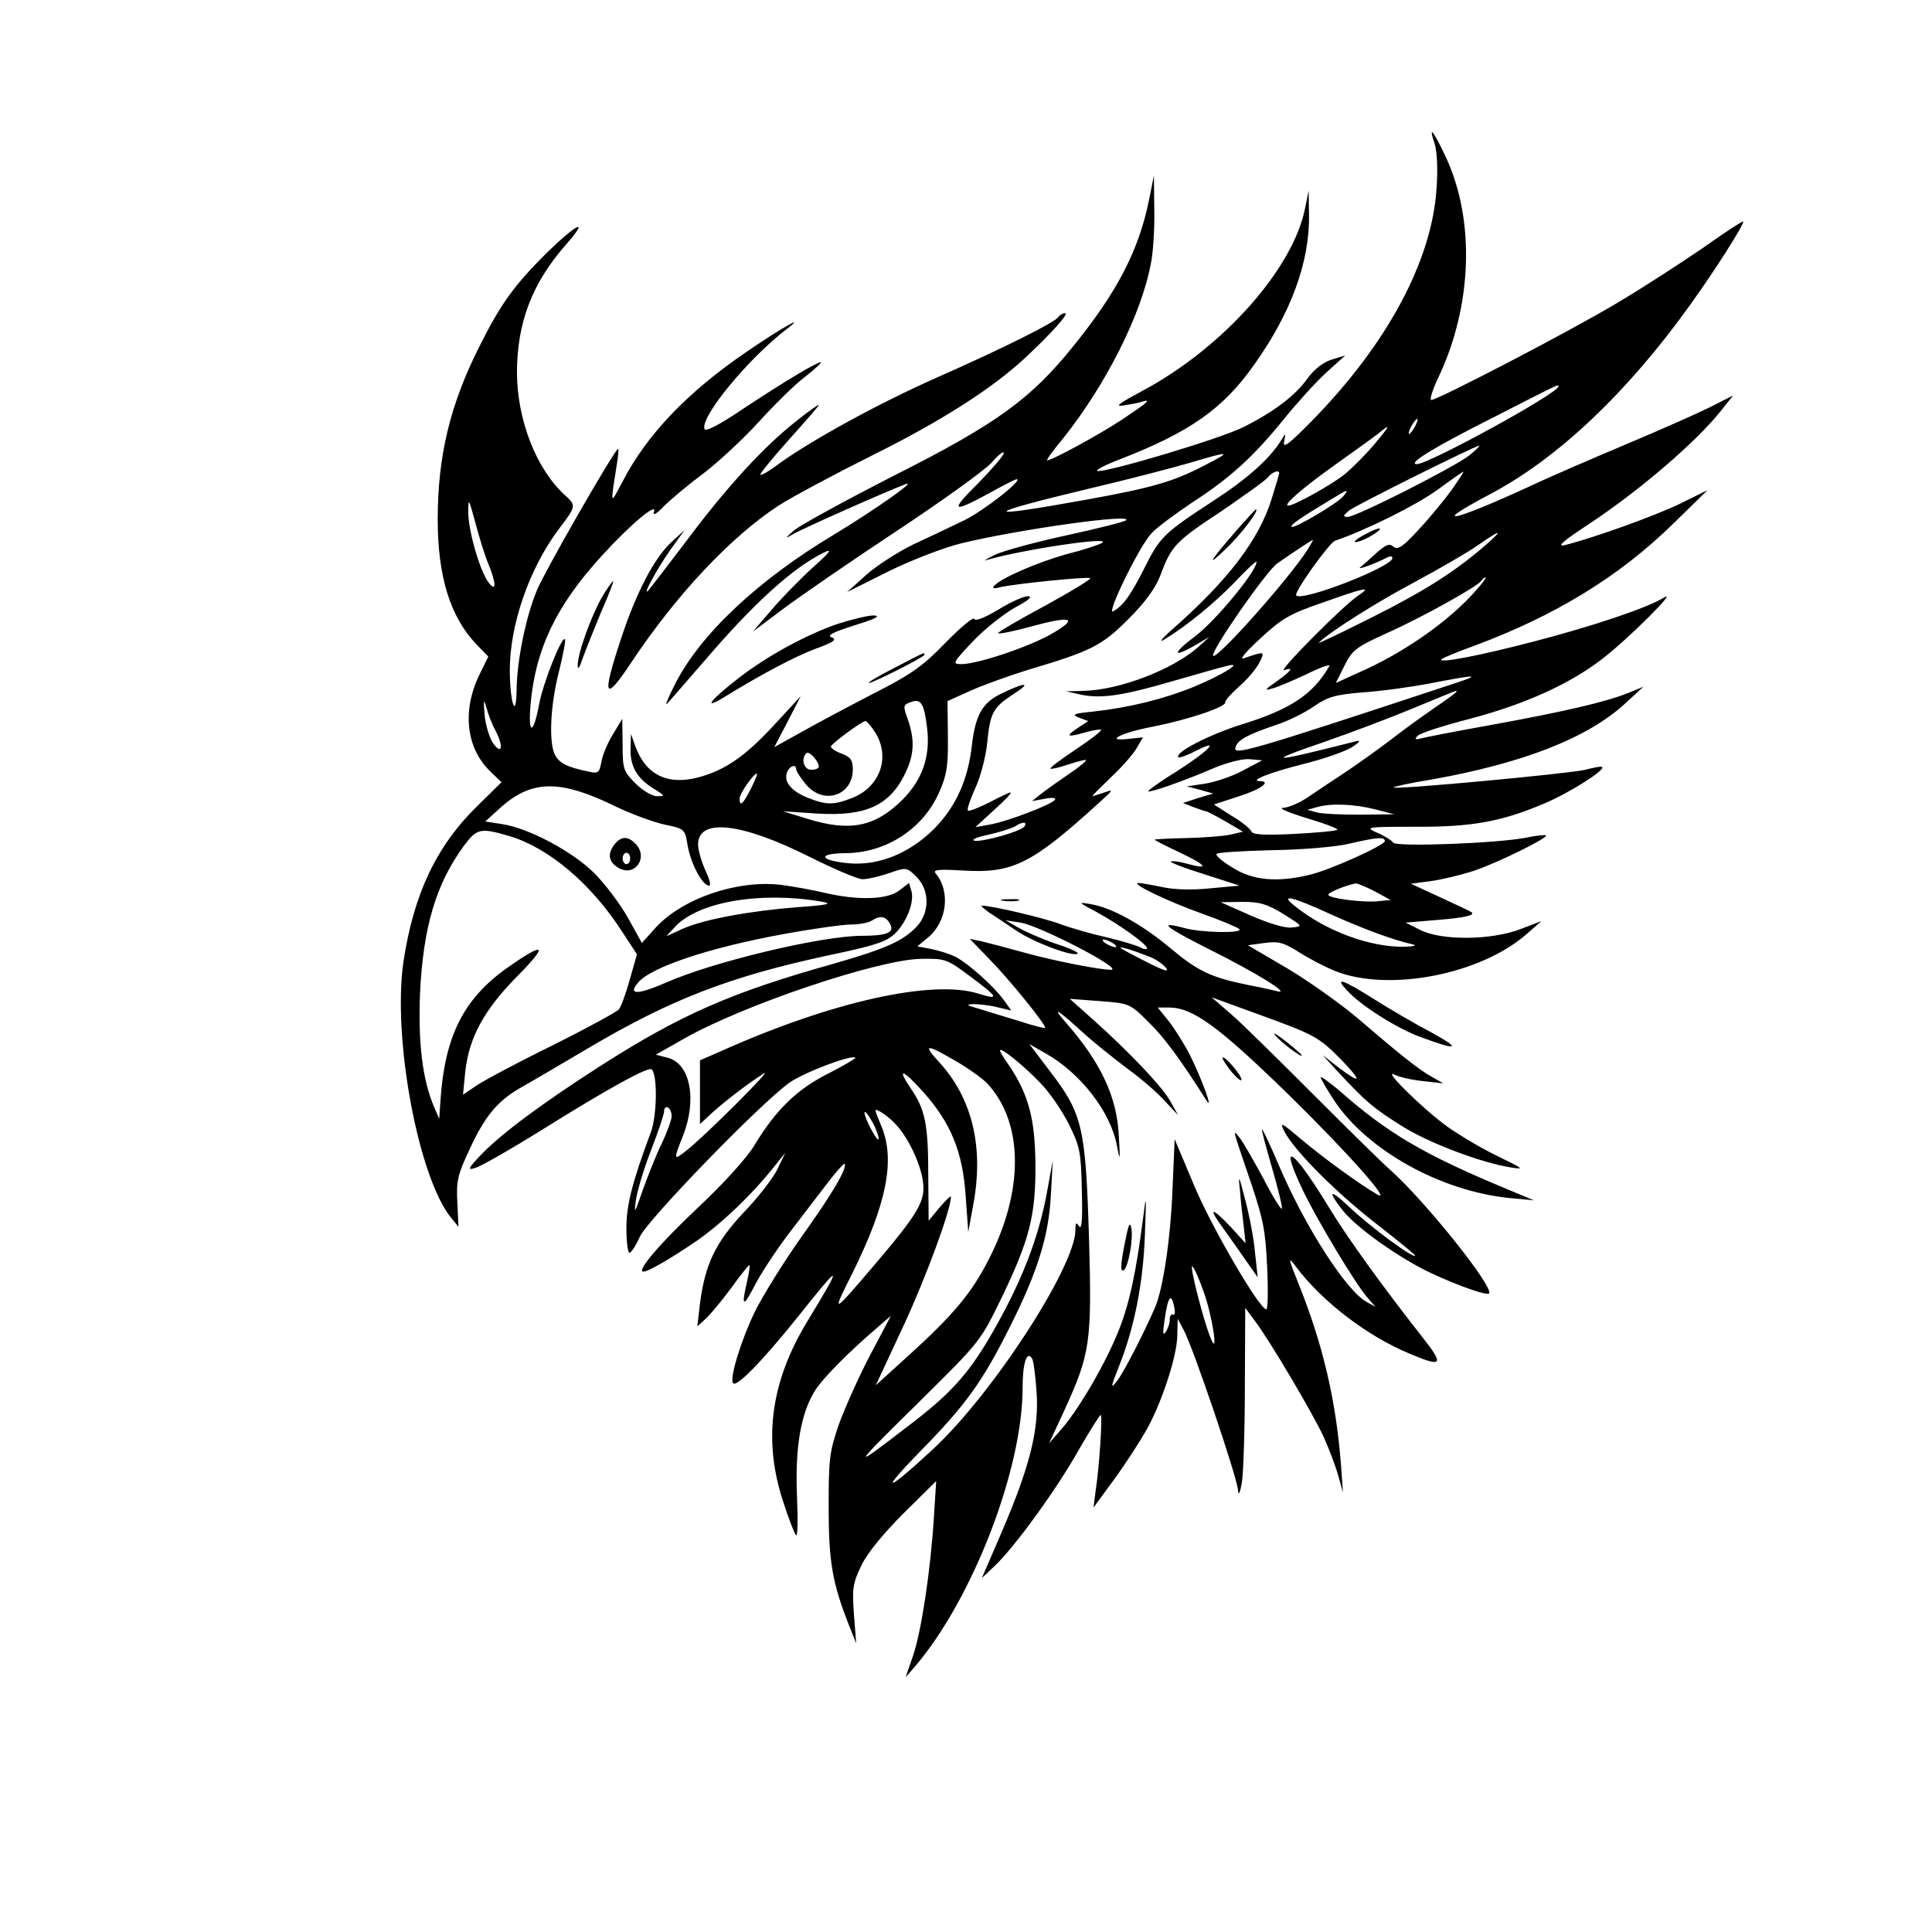 <?xml version="1.0" standalone="no"?>
<!DOCTYPE svg PUBLIC "-//W3C//DTD SVG 20010904//EN"
 "http://www.w3.org/TR/2001/REC-SVG-20010904/DTD/svg10.dtd">
<svg version="1.0" xmlns="http://www.w3.org/2000/svg"
 width="512pt" height="512pt" viewBox="0 0 512 512"
 preserveAspectRatio="xMidYMid meet">
<g transform="translate(0,512) scale(0.1,-0.1)"
fill="#000000" stroke="none">
<path d="M3802 4739 c6 -19 9 -66 5 -118 -12 -192 -131 -413 -330 -616 -62
-63 -78 -75 -74 -55 5 23 4 23 -6 6 -31 -51 -89 -103 -181 -163 -132 -86 -142
-96 -183 -178 -36 -72 -57 -101 -83 -115 -20 -11 69 172 101 206 13 15 62 51
108 82 102 66 164 123 244 222 33 41 83 96 111 122 l51 46 -36 -11 c-22 -7
-46 -25 -64 -50 -32 -45 -87 -87 -168 -128 -60 -31 -369 -123 -389 -117 -6 2
23 17 63 32 182 71 271 133 353 250 97 136 147 272 145 396 l-1 65 -9 -45
c-31 -161 -216 -370 -430 -485 -67 -36 -77 -44 -49 -39 19 3 41 7 48 10 25 7
10 -5 -56 -49 -61 -40 -184 -107 -197 -107 -3 0 16 27 43 59 113 142 207 328
232 463 6 28 10 92 9 142 l-1 91 -13 -65 c-27 -133 -84 -244 -202 -389 -111
-138 -203 -205 -473 -341 -129 -66 -248 -131 -265 -145 -25 -22 -26 -24 -4
-11 21 13 239 110 299 133 34 13 -86 -71 -187 -132 -203 -121 -359 -267 -425
-400 -17 -33 -26 -55 -20 -50 5 6 50 57 100 115 131 153 234 246 316 286 23
11 16 1 -30 -40 -33 -30 -83 -81 -110 -113 l-49 -57 80 60 c44 33 179 126 300
206 121 80 235 162 253 182 17 20 32 32 32 25 0 -6 -31 -42 -69 -81 -76 -75
-68 -79 36 -22 34 19 64 34 67 34 20 0 -89 -85 -139 -109 -33 -16 -94 -45
-135 -64 -41 -20 -97 -56 -125 -81 l-50 -45 110 55 c61 30 147 63 192 74 152
37 459 80 437 61 -5 -4 -76 -22 -159 -40 -82 -18 -168 -41 -190 -52 -22 -11
-31 -17 -20 -13 96 28 338 64 305 45 -8 -5 -51 -19 -95 -30 -77 -22 -170 -62
-190 -83 -7 -7 -2 -9 16 -4 40 9 227 28 238 24 6 -1 -48 -34 -119 -73 -71 -38
-127 -71 -125 -73 2 -3 41 5 85 17 109 30 130 24 60 -17 -59 -35 -199 -82
-242 -82 -25 0 -24 3 30 60 31 33 82 73 112 90 36 19 48 30 34 30 -11 0 -47
-16 -79 -36 -37 -22 -61 -31 -63 -24 -2 6 -36 -22 -76 -63 -60 -62 -89 -83
-191 -135 -66 -34 -152 -80 -191 -102 l-72 -40 35 67 35 68 -72 -78 c-77 -83
-129 -118 -199 -137 -82 -22 -140 7 -167 82 l-12 33 -1 -40 c-1 -47 18 -79 63
-106 29 -18 29 -19 7 -19 -13 0 -38 15 -57 34 -32 32 -34 38 -34 103 l-1 68
-24 -40 c-14 -22 -28 -55 -31 -73 -6 -31 -8 -33 -38 -26 -53 11 -74 22 -85 43
-17 32 -13 130 10 220 11 45 19 85 16 87 -8 9 -59 -118 -69 -176 -15 -79 -29
-77 -22 3 13 146 67 260 186 391 77 85 152 148 141 119 -4 -11 7 -5 27 16 19
19 66 58 105 87 38 29 103 89 144 134 41 45 96 100 124 121 27 21 46 39 42 39
-11 0 -96 -51 -202 -121 -65 -44 -103 -64 -106 -56 -12 32 117 188 218 265 55
42 -14 3 -106 -60 -157 -107 -265 -220 -329 -344 -34 -64 -33 -67 -14 54 3 20
4 35 1 32 -22 -25 -195 -327 -214 -374 -30 -72 -53 -187 -54 -264 -1 -81 -17
-37 -18 48 -1 123 52 276 133 382 42 55 43 59 15 84 -77 69 -128 199 -129 325
0 134 40 239 131 342 63 72 28 55 -54 -25 -85 -85 -120 -133 -177 -247 -77
-153 -110 -289 -110 -457 0 -152 33 -259 103 -332 l31 -32 -23 -47 c-47 -96
-36 -196 29 -258 l29 -28 -63 -62 c-110 -107 -170 -235 -197 -415 -29 -203 40
-572 127 -678 l19 -23 -3 64 c-3 57 1 74 31 138 41 90 75 131 136 166 25 14
105 61 176 103 223 132 378 192 644 249 119 25 150 35 173 57 32 32 52 85 43
114 l-6 20 -26 -20 c-31 -24 -108 -27 -198 -6 -33 8 -85 17 -115 21 -116 14
-262 -36 -333 -114 l-36 -40 -37 67 c-21 37 -61 90 -89 118 -57 57 -173 119
-244 130 l-45 7 43 39 c82 72 157 72 302 1 41 -20 99 -41 129 -48 54 -11 55
-12 62 -54 8 -47 36 -102 55 -108 8 -3 6 11 -7 39 -11 24 -20 55 -20 70 0 71
115 58 296 -33 64 -32 127 -59 140 -59 13 0 44 7 70 16 46 16 47 16 73 -10 35
-35 35 -94 1 -131 -37 -39 -82 -59 -221 -99 -271 -76 -403 -134 -615 -269
-156 -100 -264 -180 -319 -237 -36 -38 -37 -42 -15 -35 14 4 93 49 175 100
184 115 284 169 292 161 16 -15 14 -123 -2 -166 -50 -134 -65 -194 -65 -255 0
-36 4 -65 8 -65 5 0 17 19 28 43 20 44 315 349 395 407 37 27 166 76 176 67 1
-2 -31 -21 -72 -42 -82 -41 -139 -96 -195 -189 -21 -35 -81 -101 -150 -166
-100 -94 -165 -170 -145 -170 13 0 73 35 142 82 67 47 145 121 206 198 l28 35
-21 -44 c-12 -24 -52 -76 -90 -115 -74 -79 -102 -138 -115 -241 l-7 -60 22 20
c12 11 43 48 68 82 25 35 47 62 48 60 2 -1 -1 -20 -6 -42 -16 -69 -11 -72 21
-10 17 33 57 93 88 134 31 40 76 100 101 132 24 32 46 56 48 55 9 -10 -34 -82
-112 -191 -47 -66 -103 -156 -125 -200 -37 -76 -69 -180 -58 -191 10 -10 78
60 168 172 121 152 125 151 29 -7 -97 -159 -118 -312 -66 -474 14 -44 30 -86
35 -93 5 -8 6 37 3 105 -5 128 10 217 48 278 20 32 88 101 163 165 l38 33 -55
-104 c-30 -57 -67 -140 -83 -184 -25 -73 -27 -92 -27 -220 0 -144 10 -200 53
-310 l20 -50 -6 77 c-5 69 -3 82 20 130 16 33 59 85 112 138 l86 85 -6 -95
c-9 -143 -33 -301 -55 -367 l-20 -58 26 30 c152 179 284 521 284 737 0 65 11
100 25 78 4 -6 9 -46 12 -88 7 -99 -17 -196 -91 -369 l-54 -125 35 33 c55 53
165 205 222 307 29 50 55 92 58 92 5 0 -3 -134 -14 -205 l-5 -40 55 75 c30 41
68 100 85 130 41 73 82 198 82 252 l1 43 16 -30 c24 -43 143 -394 144 -425 1
-15 5 -7 10 20 4 25 8 139 8 254 l1 210 26 -35 c41 -55 152 -243 181 -305 14
-31 32 -78 39 -103 l13 -46 -5 70 c-13 172 -48 323 -114 486 -26 65 -27 70 -7
44 69 -93 190 -186 304 -233 86 -36 91 -30 32 45 -109 139 -197 261 -247 343
-96 158 -135 183 -69 45 39 -81 140 -249 171 -284 l21 -24 -22 12 c-54 28
-164 199 -234 363 -23 54 -43 97 -45 95 -1 -1 11 -47 27 -102 16 -55 28 -104
26 -108 -1 -5 -24 31 -49 80 -26 48 -54 97 -63 108 -19 23 -21 31 31 -122 31
-92 38 -125 42 -220 3 -62 2 -113 -2 -113 -18 0 -143 214 -190 325 l-53 126
-6 -138 c-5 -127 -25 -259 -46 -308 -32 -73 -84 -174 -101 -195 -17 -22 -17
-17 5 38 41 103 64 218 69 347 4 111 4 115 -5 45 -18 -141 -36 -225 -64 -295
-33 -84 -103 -205 -150 -260 l-35 -40 40 86 c69 151 74 180 66 457 -9 294 -17
330 -102 441 l-56 74 42 -24 c93 -52 174 -156 190 -246 8 -42 9 -39 5 27 -5
104 -48 195 -142 302 -39 45 -19 32 52 -33 22 -20 72 -60 110 -89 39 -28 85
-68 103 -89 l34 -36 -19 34 c-20 38 -105 128 -203 216 l-65 58 79 -6 c78 -6
80 -6 128 -54 42 -40 86 -100 155 -209 20 -31 -12 56 -42 117 -15 30 -41 71
-57 92 l-30 37 29 0 c64 0 131 -49 317 -230 158 -155 279 -291 235 -265 -51
30 -141 96 -196 142 -58 49 -63 52 -49 24 27 -51 134 -159 243 -244 57 -44
103 -82 103 -84 0 -12 -121 77 -177 131 -49 46 -56 41 -16 -10 30 -39 118
-105 204 -152 65 -35 177 -77 185 -70 15 15 -169 245 -261 327 -22 19 -114
110 -205 201 -91 91 -188 187 -217 212 l-52 45 121 -44 c152 -55 163 -61 223
-122 56 -58 53 -66 -9 -19 l-41 32 45 -49 c70 -75 90 -92 165 -139 69 -44 211
-98 290 -110 36 -6 32 -3 -34 29 -40 19 -101 55 -135 79 -64 46 -176 156 -140
138 11 -6 45 -14 75 -17 l54 -6 -30 17 c-35 19 -88 62 -200 158 -44 37 -127
96 -184 130 l-104 61 44 6 c37 5 50 2 94 -26 27 -17 70 -39 95 -49 141 -55
382 -9 505 98 l40 35 -55 -21 c-77 -30 -209 -31 -265 -3 l-40 20 84 7 c75 6
102 13 90 21 -2 2 -39 19 -82 39 l-78 36 53 7 c29 4 79 16 113 27 61 20 199
88 192 94 -2 2 -26 0 -53 -6 -77 -15 -345 -25 -352 -13 -4 6 -23 18 -42 26
-34 15 -30 16 100 16 151 -1 230 14 341 61 67 28 163 89 155 97 -2 3 -22 -1
-45 -7 -40 -10 -501 -53 -508 -47 -1 2 43 12 100 21 241 43 412 109 512 200
l50 46 -39 -16 c-62 -25 -172 -50 -358 -84 -95 -17 -182 -34 -193 -37 -15 -4
-17 -2 -8 7 6 7 68 27 138 45 144 38 263 91 350 158 66 50 206 189 164 163
-44 -27 -186 -75 -344 -116 -145 -38 -256 -59 -245 -47 3 3 43 20 88 36 212
79 382 182 526 323 l91 89 -73 -36 c-68 -33 -236 -93 -307 -110 -20 -4 0 13
61 53 134 88 288 219 356 305 l31 39 -59 -30 c-32 -16 -131 -60 -219 -97 -88
-37 -209 -89 -268 -117 -203 -93 -260 -103 -97 -17 178 94 363 269 529 501 65
90 141 210 141 221 0 3 -48 -28 -107 -70 -60 -41 -163 -108 -231 -148 -122
-73 -472 -255 -489 -255 -5 0 3 26 18 58 91 190 99 419 20 587 -32 68 -47 87
-29 34z m328 -643 c0 -18 -342 -205 -375 -206 -27 0 42 43 197 121 186 95 178
91 178 85z m-380 -106 c-6 -11 -13 -20 -16 -20 -2 0 0 9 6 20 6 11 13 20 16
20 2 0 0 -9 -6 -20z m-110 -50 c-23 -27 -58 -62 -78 -78 -35 -28 -133 -82
-148 -82 -16 0 37 46 121 106 49 35 101 72 115 83 38 31 36 26 -10 -29z m255
-26 c-37 -30 -301 -164 -324 -164 -13 1 -12 3 4 17 18 14 333 171 345 172 3 0
-8 -11 -25 -25z m-706 -29 c-81 -42 -138 -58 -309 -89 -287 -52 -283 -40 10
30 102 24 221 55 265 68 107 32 112 31 34 -9z m201 -19 c0 -2 -9 -33 -20 -68
-33 -107 -114 -214 -260 -343 -30 -26 -41 -40 -25 -30 57 34 133 96 189 154
31 33 56 56 56 52 0 -25 -107 -154 -160 -195 -64 -48 -65 -62 -1 -25 l36 21
-30 -27 c-68 -60 -209 -114 -305 -116 l-45 -1 40 -9 c55 -11 110 -3 250 38 66
19 129 37 140 39 40 10 -14 -24 -91 -56 -78 -32 -169 -55 -269 -66 -51 -5 -56
-8 -35 -16 l24 -9 -29 -19 c-33 -22 -27 -25 24 -10 19 5 37 8 39 6 2 -3 -28
-26 -67 -52 -39 -26 -70 -49 -67 -51 2 -2 23 3 47 11 24 8 45 13 47 12 2 -2
-18 -19 -45 -37 -26 -18 -59 -41 -73 -52 l-25 -20 33 6 c18 4 31 3 28 -2 -8
-13 -126 -58 -172 -66 l-39 -7 50 46 c28 25 47 45 43 46 -3 0 -29 -12 -57 -27
-28 -14 -54 -24 -56 -21 -3 3 6 29 19 58 14 29 28 83 32 119 8 83 15 96 72
133 50 32 26 30 -40 -3 -45 -23 -63 -56 -72 -131 -10 -94 -43 -166 -100 -224
-65 -65 -146 -98 -224 -92 -79 7 -89 26 -13 27 109 0 209 65 251 164 19 43 23
68 22 145 l-1 94 62 28 c34 15 103 40 152 55 168 50 195 64 265 134 45 45 72
82 85 116 29 78 40 90 160 169 61 42 118 82 125 91 11 14 30 21 30 11z m458
-43 c-18 -25 -57 -73 -87 -105 -43 -47 -56 -56 -68 -47 -11 10 -20 6 -46 -17
-18 -16 -36 -33 -42 -37 -11 -9 36 8 66 23 12 7 19 7 19 1 0 -23 -239 -116
-255 -99 -7 7 87 139 103 145 80 27 215 94 270 134 37 27 68 49 70 49 2 0 -12
-21 -30 -47z m-288 -18 c-17 -20 -131 -87 -137 -81 -5 4 22 23 107 74 42 26
46 27 30 7z m-2266 -179 c21 -51 22 -77 1 -50 -23 29 -55 141 -54 188 0 38 1
36 19 -30 10 -38 25 -87 34 -108z m2646 52 c-82 -71 -157 -120 -302 -193 -84
-42 -148 -73 -143 -68 31 30 155 108 255 161 63 34 138 77 165 96 62 43 71 45
25 4z m-475 -15 c-51 -79 -240 -291 -250 -281 -9 9 141 225 170 245 46 32 90
61 94 62 2 1 -5 -11 -14 -26z m448 -106 c-70 -81 -193 -168 -316 -221 l-57
-26 23 46 c21 42 31 49 112 86 96 43 241 124 251 139 3 5 8 9 11 9 3 0 -8 -15
-24 -33z m-313 -15 c-39 -25 -217 -205 -197 -198 27 9 20 -1 -20 -30 -31 -21
-33 -25 -13 -19 14 3 55 21 92 38 36 18 64 28 61 22 -43 -75 -103 -115 -233
-155 -86 -27 -179 -75 -167 -87 3 -2 25 6 48 18 67 34 31 -2 -57 -58 -41 -25
-72 -48 -71 -50 5 -4 94 27 175 62 37 15 76 25 95 23 l32 -3 -53 -28 c-28 -15
-73 -30 -100 -34 l-47 -7 35 -9 35 -10 -40 -12 -40 -13 28 -11 c16 -6 31 -11
33 -11 3 0 26 -12 52 -27 l46 -27 -34 -8 c-19 -4 -72 -8 -117 -9 -46 -1 -83
-3 -83 -4 0 -2 30 -17 66 -34 72 -34 81 -47 20 -30 -21 6 -40 8 -43 6 -2 -3
37 -18 89 -34 l93 -30 -76 -7 c-48 -5 -96 -4 -128 3 -29 6 -57 11 -64 11 -22
-1 76 -48 168 -81 50 -18 94 -36 99 -41 14 -12 -102 -10 -147 3 -71 19 -49 2
72 -59 120 -60 214 -118 176 -109 -11 3 -47 11 -79 17 -97 20 -131 36 -204 97
-75 63 -156 108 -212 117 -34 6 -33 5 16 -21 62 -34 133 -85 134 -96 0 -4 -9
-3 -19 3 -11 5 -50 17 -88 26 -37 8 -93 24 -123 35 -45 17 -183 49 -208 49 -4
0 5 -8 19 -18 14 -9 48 -32 75 -50 47 -31 150 -69 160 -59 3 3 -23 15 -58 26
-35 12 -79 31 -98 42 l-35 20 40 -6 c52 -9 276 -125 239 -125 -31 0 -151 24
-224 44 -47 13 -100 27 -117 31 l-33 7 54 -56 c51 -52 146 -169 146 -180 0 -2
-33 6 -72 19 -40 12 -89 27 -108 33 -29 8 -31 10 -10 11 14 0 42 -3 62 -8 l38
-9 -20 28 c-26 36 -92 95 -127 114 -16 8 -45 17 -65 21 l-37 7 29 24 c50 42
59 122 20 169 -9 10 5 12 72 8 132 -8 182 17 361 180 38 34 39 36 14 27 -16
-5 -30 -10 -32 -10 -2 0 20 22 48 49 29 27 60 62 69 78 l17 29 -37 -4 c-69 -8
-20 17 67 33 90 18 192 52 188 64 -1 4 15 22 36 41 21 18 45 46 54 63 16 32
16 32 -42 12 -11 -3 9 20 45 53 56 52 77 65 165 95 112 40 132 44 95 19z m255
-233 c-566 -187 -590 -193 -580 -167 7 18 31 31 107 57 32 10 77 33 100 49 36
25 56 31 128 37 47 3 128 14 180 24 124 24 138 24 65 0z m5 -22 c0 -2 -26 -21
-57 -42 -32 -22 -85 -60 -118 -86 -33 -25 -86 -63 -119 -85 -32 -21 -77 -51
-99 -66 -23 -16 -52 -28 -67 -29 -14 0 14 -12 62 -27 48 -14 85 -28 82 -31 -3
-3 -55 -8 -115 -11 -80 -4 -110 -2 -113 7 -3 7 -26 26 -52 41 l-47 30 67 22
c60 19 86 40 54 40 -29 1 31 24 119 46 52 13 109 33 126 44 20 13 24 19 12 16
-227 -58 -252 -59 -85 -2 69 24 175 64 235 89 61 25 111 46 113 46 1 1 2 -1 2
-2z m-2546 -105 c22 -43 15 -65 -9 -29 -9 15 -19 49 -21 75 -3 38 -2 41 5 17
4 -16 15 -45 25 -63z m1143 8 c9 -75 -13 -137 -66 -190 -72 -71 -138 -85 -251
-50 l-65 20 91 -6 c130 -8 194 22 235 111 22 47 23 86 5 138 -13 36 -13 39 7
46 28 11 36 -3 44 -69z m-137 -12 c40 -65 12 -143 -60 -172 -51 -20 -69 -20
-120 0 -44 18 -64 43 -54 68 7 17 24 22 24 7 0 -5 12 -23 26 -40 46 -55 124
-30 124 40 0 25 -6 33 -30 42 -17 6 -29 15 -28 19 4 9 81 66 91 67 4 1 16 -14
27 -31z m-150 -90 c0 -4 -9 -8 -20 -8 -20 0 -28 29 -13 44 7 7 33 -21 33 -36z
m-180 -58 c-21 -42 -30 -49 -30 -26 0 13 37 66 46 66 2 0 -5 -18 -16 -40z
m1655 -55 l50 -13 -90 -1 c-49 0 -101 2 -115 6 l-25 7 25 7 c38 11 100 8 155
-6z m-930 -45 c-8 -13 -111 -42 -133 -38 -9 3 8 10 38 16 30 7 62 17 70 22 20
13 33 13 25 0z m-1364 -26 c103 -31 216 -126 297 -252 l40 -61 -19 -67 c-10
-36 -23 -72 -29 -79 -6 -7 -85 -50 -175 -95 -90 -44 -180 -92 -201 -106 l-37
-25 6 61 c10 90 49 163 138 253 84 85 74 93 -27 22 -117 -83 -166 -183 -177
-355 l-3 -45 -13 30 c-31 72 -43 168 -38 300 8 176 42 292 116 393 35 47 44
49 122 26z m2319 -13 c0 -11 -148 -78 -202 -90 -85 -20 -149 -14 -202 20 -27
16 -46 33 -42 36 3 4 70 8 149 10 78 1 169 9 202 17 73 17 95 19 95 7z m-27
-133 l42 -23 -30 -3 c-38 -5 -135 7 -135 17 0 6 47 25 73 30 4 0 27 -9 50 -21z
m-1468 -27 c33 -6 23 -9 -60 -15 -128 -10 -248 -32 -305 -57 l-44 -20 23 25
c62 66 224 94 386 67z m1354 -35 c87 -39 163 -67 216 -79 11 -3 1 -5 -22 -6
-91 -2 -209 41 -293 109 -40 32 -5 24 99 -24z m-128 2 c52 -33 53 -33 22 -36
-18 -2 -61 11 -109 32 l-79 35 57 1 c47 0 66 -6 109 -32z m-1042 -27 c12 -22
-8 -31 -75 -31 -107 0 -395 -69 -519 -124 -76 -33 -102 -33 -74 0 34 41 189
93 388 129 76 14 156 25 177 25 22 0 46 5 54 10 23 15 38 12 49 -9z m591 -51
c8 -5 11 -10 5 -10 -5 0 -17 5 -25 10 -8 5 -10 10 -5 10 6 0 17 -5 25 -10z
m95 -35 c17 -6 37 -20 45 -30 10 -12 -5 -8 -50 15 -36 18 -67 35 -70 37 -6 7
35 -6 75 -22z m-476 -51 c78 -58 81 -65 23 -47 -122 38 -390 -22 -682 -153
l-55 -24 0 -85 0 -84 30 28 c34 31 96 79 139 106 30 20 -158 -168 -206 -205
-33 -26 -34 -25 -8 40 38 97 19 192 -41 207 l-31 8 74 42 c158 90 518 211 630
212 63 1 68 -1 127 -45z m-29 -230 c30 -18 65 -43 77 -56 96 -104 97 -285 2
-468 -45 -88 -94 -146 -212 -253 l-86 -78 75 161 c60 130 125 307 124 339 0 3
-14 -10 -30 -29 l-29 -35 -1 120 c0 134 -8 175 -46 230 -38 56 -23 53 31 -7
74 -82 106 -159 114 -276 l7 -97 13 71 c29 153 -2 283 -90 379 -46 50 -36 50
51 -1z m216 -53 c25 -25 59 -75 77 -111 29 -59 32 -73 34 -175 2 -74 0 -105
-7 -95 -8 12 -10 10 -10 -10 -1 -98 -221 -436 -378 -581 -123 -114 -144 -119
-36 -8 125 127 168 188 241 334 74 147 103 243 108 350 l5 90 -14 -77 c-23
-130 -70 -249 -152 -390 -60 -102 -107 -154 -221 -240 -149 -115 -148 -111 29
63 166 164 166 164 222 279 74 154 91 218 90 355 -1 119 -18 184 -69 260 -14
20 -25 38 -25 41 0 11 63 -40 106 -85z m-976 -89 c0 -9 -12 -42 -26 -72 -15
-30 -37 -86 -51 -125 -21 -61 -23 -64 -18 -27 3 24 21 84 40 133 19 49 35 96
35 104 0 9 5 13 10 10 6 -3 10 -14 10 -23z m536 -23 c8 -17 14 -34 12 -38 -2
-4 -12 12 -24 35 -23 48 -13 50 12 3z m60 -1 c32 -35 64 -103 70 -150 7 -51
-12 -83 -131 -223 -111 -130 -112 -130 -56 -19 91 184 114 300 77 389 -9 21
-16 39 -16 42 0 8 36 -16 56 -39z m814 -442 c23 -64 39 -171 20 -126 -19 42
-60 204 -50 194 6 -6 19 -36 30 -68z m-78 -41 c3 -13 1 -22 -3 -19 -5 3 -9 -3
-9 -13 0 -10 -5 -25 -11 -33 -7 -11 -8 -3 -3 30 9 65 18 77 26 35z"/>
<path d="M3280 3718 c-73 -84 -87 -106 -34 -55 41 38 94 108 82 107 -2 -1 -23
-24 -48 -52z"/>
<path d="M3618 3704 c-16 -8 -28 -17 -28 -19 0 -6 32 6 55 22 26 18 7 16 -27
-3z"/>
<path d="M2658 2733 c12 -2 30 -2 40 0 9 3 -1 5 -23 4 -22 0 -30 -2 -17 -4z"/>
<path d="M2805 4280 c-9 -14 -138 -79 -321 -160 -156 -69 -332 -166 -417 -227
-26 -20 -50 -34 -52 -31 -2 2 32 44 75 92 44 49 80 90 80 93 0 2 -28 -17 -61
-44 -83 -65 -183 -173 -291 -318 -50 -66 -95 -124 -100 -130 -18 -18 24 59 60
110 l36 50 -33 -30 c-47 -43 -95 -135 -136 -260 -51 -154 -43 -168 29 -59 118
177 261 330 389 414 34 22 148 83 252 135 181 90 315 176 401 256 70 65 118
119 107 119 -7 0 -15 -5 -18 -10z"/>
<path d="M1595 3537 c-29 -51 -65 -151 -64 -181 0 -13 5 -5 13 19 8 22 30 77
49 123 20 45 34 82 32 82 -2 0 -16 -19 -30 -43z"/>
<path d="M2218 3466 c-83 -29 -184 -84 -258 -141 -74 -57 -100 -88 -45 -55
104 64 191 110 247 131 47 17 57 24 42 30 -14 5 2 13 61 32 55 17 71 25 50 26
-16 0 -60 -11 -97 -23z"/>
<path d="M2370 3350 c-41 -21 -72 -39 -67 -40 10 0 147 69 147 75 0 7 3 8 -80
-35z"/>
<path d="M1626 2879 c-17 -25 -12 -45 15 -60 43 -23 78 30 43 65 -21 22 -40
20 -58 -5z m44 -34 c0 -8 -4 -15 -10 -15 -5 0 -10 7 -10 15 0 8 5 15 10 15 6
0 10 -7 10 -15z"/>
<path d="M3571 2494 c34 -38 132 -100 193 -122 99 -37 111 -33 31 11 -44 23
-114 64 -155 90 -84 53 -105 59 -69 21z"/>
<path d="M3379 2377 c15 -19 71 -61 71 -54 0 2 -19 19 -42 37 -24 19 -37 26
-29 17z"/>
<path d="M3240 2316 c0 -4 11 -21 25 -38 14 -16 25 -25 25 -19 0 12 -49 69
-50 57z"/>
<path d="M3500 2265 c0 -4 16 -31 36 -62 88 -132 283 -240 465 -258 l64 -6
-72 30 c-221 92 -316 148 -445 262 -27 22 -48 38 -48 34z"/>
<path d="M3286 1965 c2 -27 7 -70 10 -95 l5 -45 -39 43 c-53 56 -62 53 -19 -5
19 -27 47 -66 62 -88 l28 -40 -7 65 c-3 36 -15 99 -26 140 -17 67 -19 70 -14
25z"/>
<path d="M2987 1855 c-17 -79 -20 -108 -9 -101 12 7 26 84 20 112 -3 14 -6 11
-11 -11z"/>
</g>
</svg>